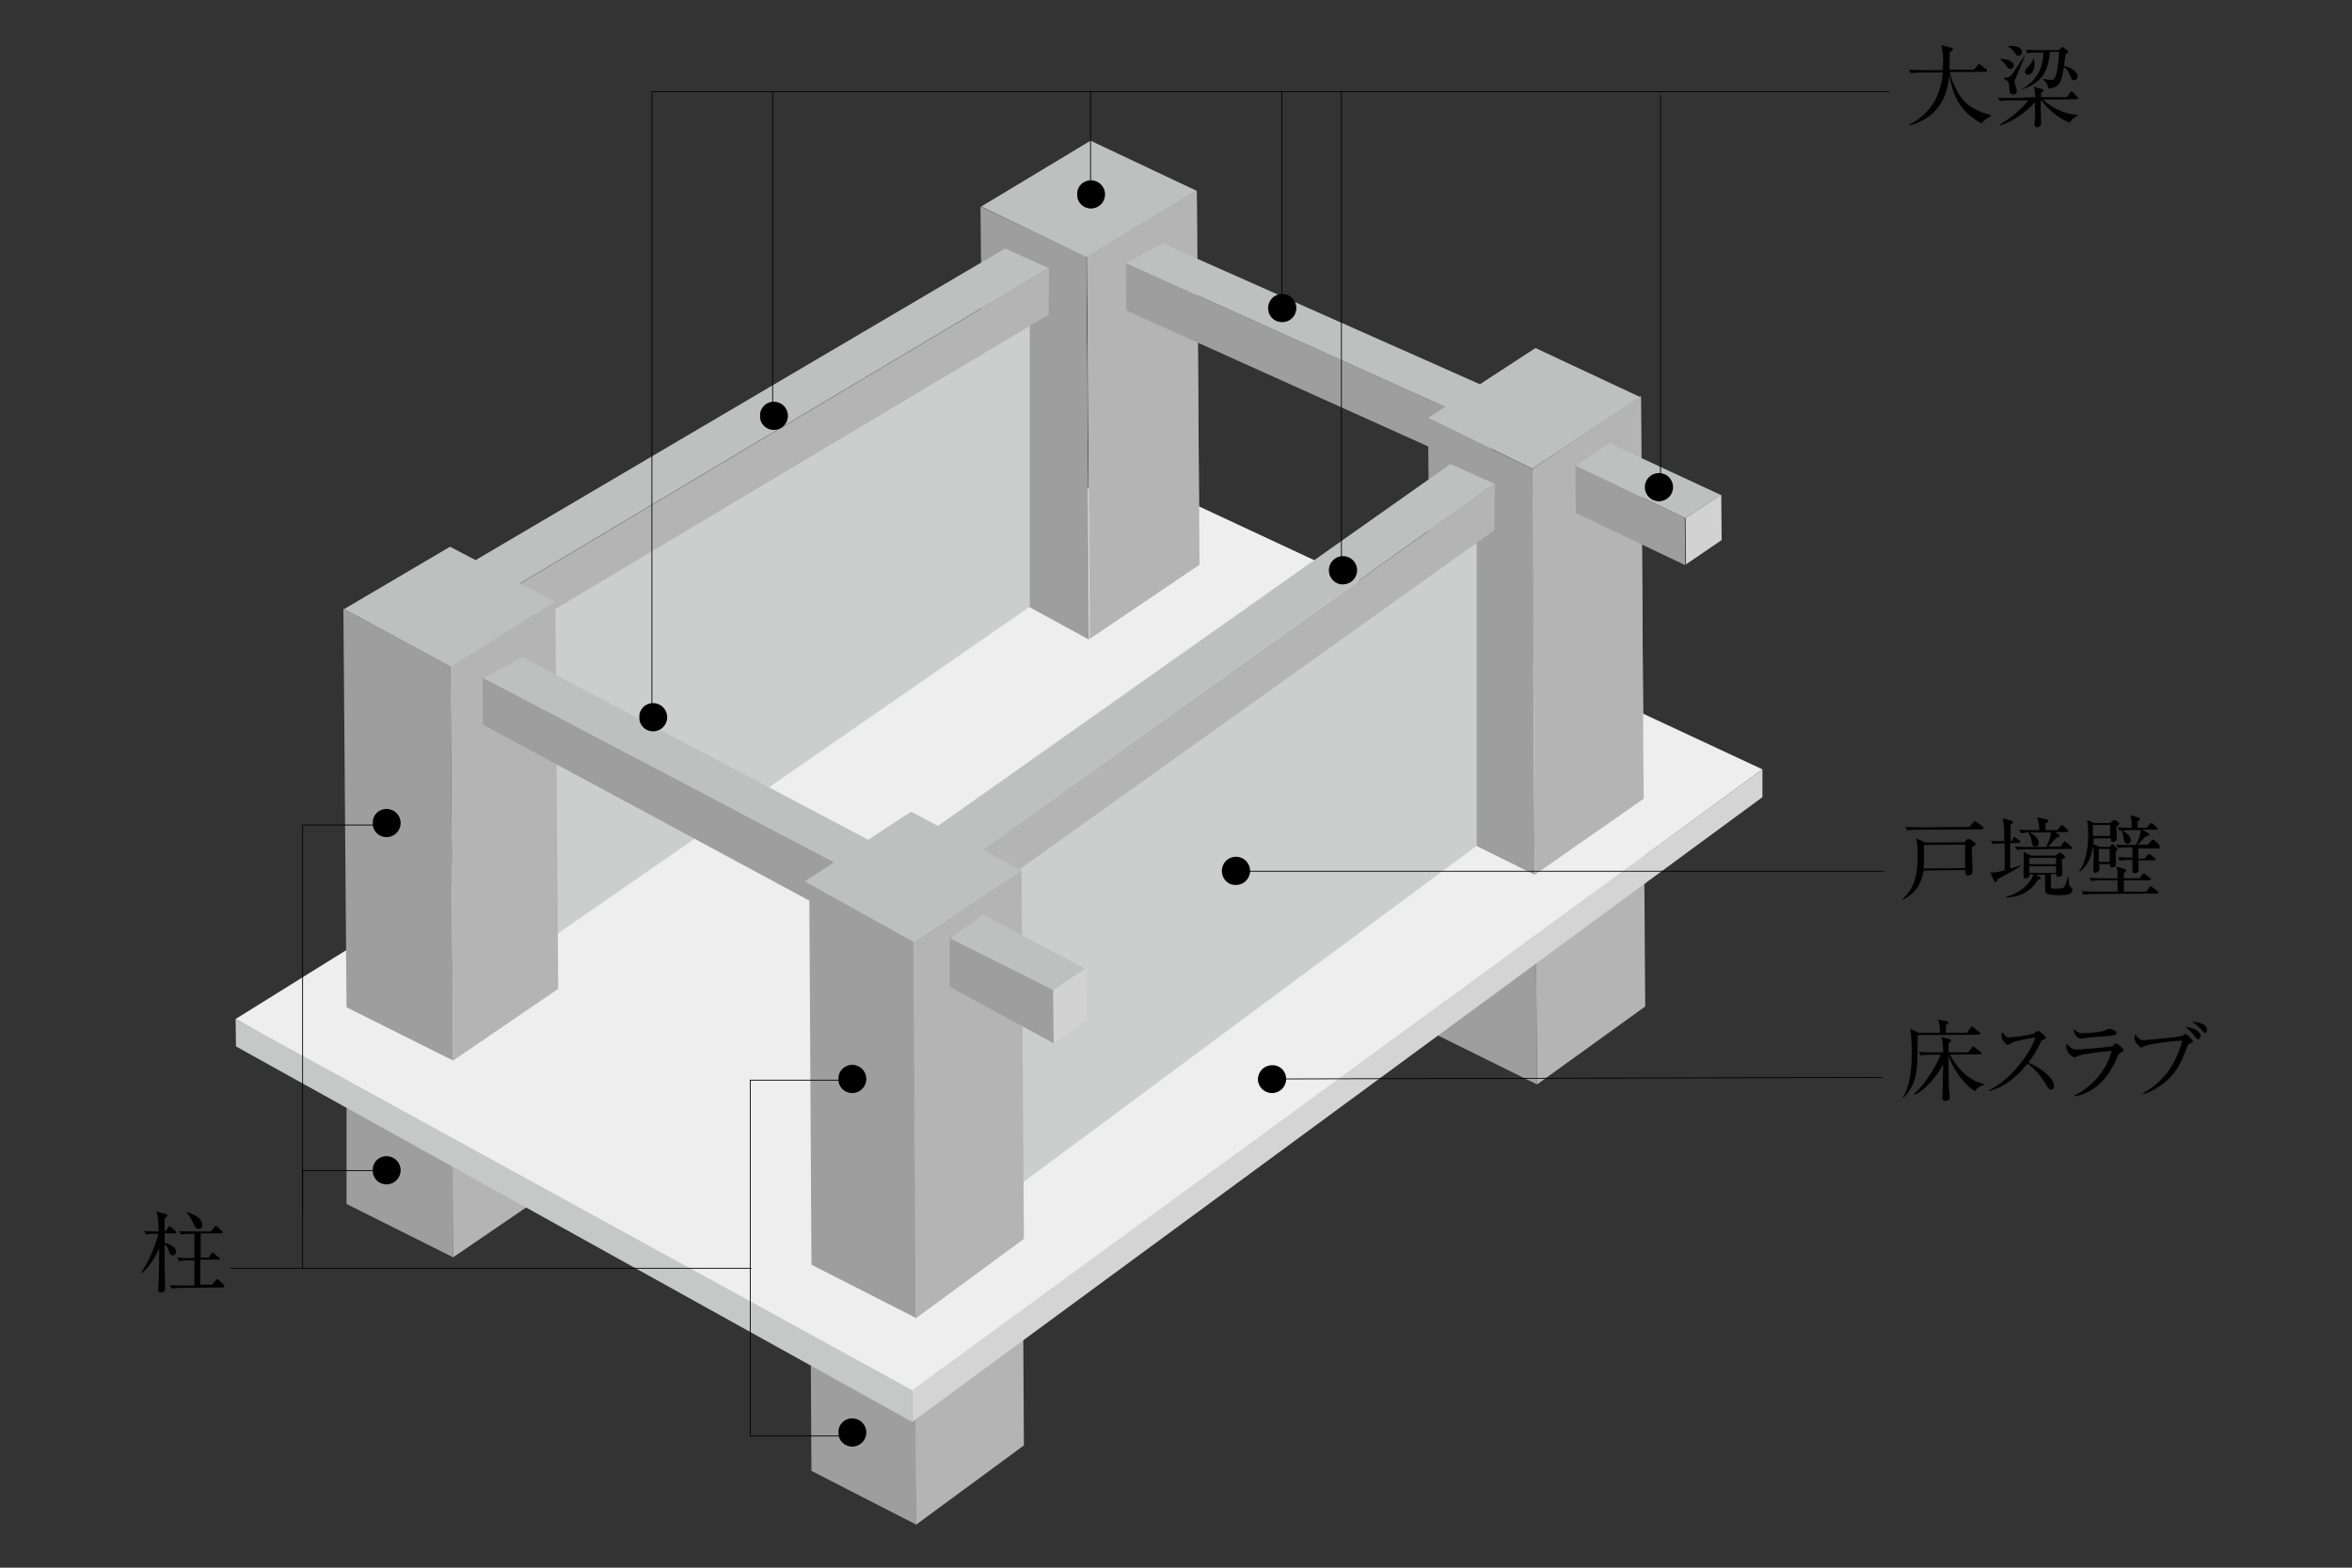 <?xml version="1.0" encoding="utf-8"?>
<!-- Generator: Adobe Illustrator 28.3.0, SVG Export Plug-In . SVG Version: 6.00 Build 0)  -->
<svg version="1.1" id="レイヤー_1" xmlns="http://www.w3.org/2000/svg" xmlns:xlink="http://www.w3.org/1999/xlink" x="0px"
	 y="0px" viewBox="0 0 600 400" style="enable-background:new 0 0 600 400;" xml:space="preserve">
<rect x="0" y="0" width="600" height="400" fill="#333333" stroke="none"/>
<style type="text/css">
	.st0{fill:#B4B4B5;}
	.st1{fill:#9E9E9F;}
	.st2{fill:#CCCDCD;}
	.st3{fill:#EEEEEF;}
	.st4{fill:#D4D4D5;}
	.st5{fill:#C6C7C7;}
	.st6{fill:#BEBFBF;}
	.st7{fill:#D2D2D3;}
	.st8{fill:none;stroke:#000000;stroke-width:0.209;}
</style>
<g>
	<polygon class="st0" points="233.6,389.1 261.2,368.8 260.6,266.6 233,284.8 	"/>
	<polygon class="st1" points="233.7,389 207,375.3 206.4,269.9 233.1,284.6 	"/>
	<polygon class="st1" points="115.6,320.8 88.4,307.2 88.4,257 115.6,270.6 	"/>
	<polygon class="st0" points="115.6,320.8 142.4,302.5 141.7,203.8 114.9,220.2 	"/>
	<polygon class="st2" points="270.6,72 135.1,154.5 135.2,245.7 270.7,163.3 	"/>
	<polygon class="st0" points="278.3,222.6 251.3,207.9 250.2,52.8 277.1,65.6 	"/>
	<polygon class="st1" points="278.4,222.4 306.4,203.5 305.3,48.7 277.3,65.4 	"/>
	<polygon class="st1" points="392.1,276.7 365.6,263.6 364.5,107.1 390.9,120 	"/>
	<polygon class="st0" points="392.1,276.7 419.7,256.8 418.6,101.1 390.9,119.7 	"/>
	<polygon class="st3" points="60.1,260 285.5,119.7 449.6,196.3 230.1,357 	"/>
	<polygon class="st4" points="232.7,362.8 449.6,203.4 449.6,196.3 232.7,354.7 	"/>
	<polygon class="st5" points="232.7,362.8 60.2,267 60.1,260 232.7,354.7 	"/>
	<polygon class="st1" points="277.8,163.2 250.9,148.5 250.2,52.8 277.1,65.6 	"/>
	<polygon class="st0" points="278,163 306,144.1 305.3,48.7 277.3,65.4 	"/>
	<polygon class="st6" points="250.3,52.7 278.2,35.9 305.3,48.7 277.1,65.6 	"/>
	<polygon class="st1" points="380.5,121.2 287.3,79.2 287.2,67.1 380.4,109.1 	"/>
	<polygon class="st6" points="389.6,103.4 296.6,62.1 287.2,67.1 380.6,109.2 	"/>
	<polygon class="st1" points="391.5,223.2 365.1,210.1 364.3,106.7 390.8,119.6 	"/>
	<polygon class="st0" points="391.5,223.2 419.3,203.8 418.6,101.1 390.9,119.7 	"/>
	<polygon class="st6" points="364.4,106.6 391.7,88.8 418.4,101.3 390.9,119.6 	"/>
	<polygon class="st7" points="439.2,137.8 430.1,144 430,132.2 439.1,126.2 	"/>
	<polygon class="st1" points="429.9,144.2 402,130.9 401.9,118.8 429.8,132.1 	"/>
	<polygon class="st6" points="439,126.3 410.6,113.1 402.1,118.8 430,132.2 	"/>
	<polygon class="st2" points="262.7,76 129.6,155.6 129.7,246.9 262.7,154.8 	"/>
	<polygon class="st2" points="376.7,137 242.9,223.8 243,315 376.7,215.8 	"/>
	<line class="st8" x1="324.5" y1="275.3" x2="480.2" y2="274.9"/>
	<g>
		<path d="M504.8,264l-15.6,0.1c0,9.4,0,12.2-3.7,16.1l-0.1-0.1c2.2-3.7,2.3-8.7,2.3-11.9c0-1.2-0.1-4.6-0.4-5.7l2.1,1l5.5,0
			c0-1.4-0.1-2.5-0.5-3.4l2.3,0.5c0.1,0,0.3,0.1,0.3,0.3c0,0.2-0.2,0.4-0.6,0.7c0,0.5,0,1.4,0,1.9l5.4,0l0.9-1.3
			c0.1-0.2,0.2-0.3,0.3-0.3c0.2,0,0.2,0.1,0.4,0.2l1.6,1.3c0.1,0.1,0.2,0.2,0.2,0.3C505.1,264,504.9,264,504.8,264z M503.8,278.4
			c-2.9-1.7-5.7-5.9-6.7-9c0,1.9,0,3.2,0,3.3c0,5.1,0.2,6.2,0.3,7.2c0,1-0.9,1-1.2,1c-0.5,0-0.7-0.2-0.7-0.7c0-0.3,0.2-7.3,0.2-8.6
			c-1.9,3.5-4.8,6.7-7.3,7.7l-0.1-0.2c2.5-2.1,5.7-7.1,6.8-10l-2.5,0c-0.5,0-1.6,0-2.6,0.2l-0.5-0.9c1.8,0.1,3.1,0.1,3.5,0.1l2.7,0
			c0-0.9,0-2.7-0.5-3.9l2.1,0.5c0.2,0,0.4,0.2,0.4,0.4c0,0.3-0.4,0.5-0.6,0.6l0,2.4l5,0l0.9-1.2c0.1-0.2,0.2-0.3,0.3-0.3
			c0.1,0,0.2,0.1,0.4,0.2l1.6,1.2c0.1,0.1,0.2,0.2,0.2,0.3c0,0.2-0.2,0.3-0.3,0.3l-7.8,0.1c2.9,5.1,6,6.9,8.8,7.5l0,0.2
			C504.8,277.1,504.1,278,503.8,278.4z"/>
		<path d="M523.2,278c-0.5,0-0.7-0.4-0.9-0.7c-1.8-3-3.1-4.5-5.1-5.9c-4,5.1-7.8,6.5-9.9,7l0-0.2c5.2-2.3,10.7-9.3,11.9-13.5
			c-0.9,0.1-4.6,0.8-5.8,1.3c-0.2,0.1-1,0.5-1.2,0.6c-0.3,0-1.6-1.1-1.6-2.3c0-0.5,0.1-0.7,0.2-1c0.9,1.4,1.2,1.4,1.7,1.4
			c0.6,0,5.5-0.5,6.5-1.1c0.2-0.1,0.8-0.6,1-0.6c0.2,0,1.9,1.4,1.9,1.8c0,0.2-0.2,0.3-0.9,0.6c-0.2,0.1-0.2,0.1-0.5,0.7
			c-1,1.9-1.5,3-3,5c2.7,1.2,6.5,3.8,6.5,6C524,277.6,523.8,278,523.2,278z"/>
		<path d="M541,268.6c-0.4,0.2-0.5,0.3-0.8,1c-3.6,8.8-9.7,10-10.9,10.1l-0.1-0.2c1.4-0.6,7.7-4.2,9.5-11.4
			c-0.7,0.1-7.2,0.7-8.6,1.3c-0.1,0.1-0.7,0.4-0.8,0.4c-0.6,0-2.2-1.3-2.2-2.7c0-0.2,0-0.4,0.2-0.8c0.4,0.6,1.2,1.5,2.4,1.5
			c1.1,0,8.7-0.7,9.1-0.8c0.2-0.1,0.8-0.8,1-0.8c0.2,0,1.9,1.2,1.9,1.7C541.7,268.3,541.4,268.4,541,268.6z M538.3,264.3
			c-1.7,0.1-5.4,0.4-5.9,0.5c-1.1,0.2-1.2,0.2-1.6,0.2c-0.7,0-1.8-1-1.8-2.4c1,0.9,1.7,1.1,2.9,1c1.5,0,4.4-0.3,5.4-0.8
			c0.5-0.2,0.5-0.3,0.7-0.3c0.4,0,1.8,0.3,1.9,1C539.9,264,539.6,264.2,538.3,264.3z"/>
		<path d="M558.4,266.4c-0.3,0.2-0.3,0.3-0.6,1.1c-1.4,3.8-2.7,6.1-5,8.2c-1.7,1.5-4.1,3-6.2,3.5l0-0.2c2.7-1.4,5.4-4,6.7-5.9
			c1.1-1.6,2.8-4.9,3.4-7.6c-2.9,0.1-8.6,0.9-9.6,1.4c-0.1,0-0.7,0.4-0.8,0.4c-0.2,0-0.3-0.1-0.5-0.3c-0.6-0.5-1.3-1.3-1.3-2.2
			c0-0.3,0.1-0.7,0.2-0.9c0.9,1.5,1.8,1.5,2.3,1.5c0.3,0,4.4-0.4,5.2-0.5c1-0.1,4.2-0.3,4.9-0.8c0.3-0.2,0.4-0.3,0.5-0.3
			c0.3,0,1.9,1.7,1.9,2C559.2,265.9,559,266,558.4,266.4z M560.8,265.2c-0.3,0-0.4-0.1-1.1-1c-0.2-0.3-0.8-1.1-2.2-2.2
			c1.6,0.1,3.9,1,3.9,2.4C561.3,264.7,561.1,265.2,560.8,265.2z M562.5,263.6c-0.2,0-0.3-0.1-1-1c-0.2-0.2-1.2-1.3-2.3-1.9
			c1,0,3.8,0.4,3.8,2.1C563,263.2,562.8,263.6,562.5,263.6z"/>
	</g>
	<g>
		<path d="M503,216.2c0,1,0.2,5.3,0.2,6.1c0,0.3,0,0.5-0.2,0.7c-0.2,0.2-0.7,0.4-1,0.4c-0.3,0-0.6-0.2-0.6-0.7c0-0.1,0-0.6,0-0.7
			l-10.7,0.1c-0.4,2.4-1.2,5.4-5.3,7.5l-0.1-0.1c2.7-2.7,3.9-5.3,3.9-11.2c0-1.8-0.1-3.1-0.4-4.4l2.4,1.1l9.9-0.1l0.7-0.7
			c0.1-0.1,0.2-0.2,0.4-0.2c0.1,0,0.2,0.1,0.4,0.2l1.2,0.8c0.1,0,0.2,0.2,0.2,0.4C503.8,215.7,503.5,215.9,503,216.2z M505.6,211.6
			l-16.4,0.1c-0.5,0-1.6,0-2.6,0.2l-0.5-0.9c1.5,0.1,3.2,0.1,3.5,0.1l12.8-0.1l1-1.2c0.1-0.2,0.3-0.3,0.4-0.3c0.1,0,0.2,0.1,0.4,0.2
			l1.6,1.2c0.1,0.1,0.2,0.2,0.2,0.3C505.9,211.6,505.7,211.6,505.6,211.6z M501.3,215.5l-10.5,0.1c0,1.7,0.1,4.5-0.1,6l10.6-0.1
			L501.3,215.5z"/>
		<path d="M509.6,224.3c-0.1,0.4-0.2,0.8-0.5,0.8c-0.2,0-0.4-0.3-0.4-0.4l-1-2.1c1.1,0.1,1.4,0,3.7-0.5c0-1.1,0-5.9,0-6.9
			c-0.6,0-1.9,0-3,0.2l-0.5-0.9c1.3,0.1,1.7,0.1,3.4,0.1c0-3.6-0.1-4-0.4-5.8l2.2,0.6c0.3,0.1,0.4,0.2,0.4,0.4
			c0,0.2-0.3,0.4-0.6,0.6l0,4.2l0.3,0l0.4-0.7c0-0.1,0.2-0.3,0.3-0.3c0.1,0,0.2,0,0.4,0.2l0.9,0.7c0.1,0.1,0.2,0.2,0.2,0.3
			c0,0.2-0.2,0.3-0.3,0.3l-2.3,0l0,6.5c1.8-0.5,2.2-0.6,2.7-0.9l0,0.2C514.4,221.9,510.1,224,509.6,224.3z M528.1,228
			c-0.6,0.4-2,0.4-2.8,0.4c-3.3,0-3.5-0.4-3.6-1.3c0-0.3,0-3.5,0-3.9l-2.3,0l0.9,0.5c0.2,0.1,0.3,0.2,0.3,0.4c0,0.3-0.3,0.3-0.7,0.3
			c-1.4,2.6-4,4.4-8.1,4.6l0-0.2c4.7-1.2,6.7-4.6,6.9-5.7l-0.9,0c0,0.4-0.2,1-1.1,1c-0.5,0-0.5-0.3-0.5-0.6c0-0.2,0-3.3,0.1-4.4
			c0-1.1,0-1.3-0.1-1.8l1.9,1l6.3,0l0.7-0.6c0.2-0.2,0.3-0.2,0.3-0.2c0.1,0,0.2,0.1,0.3,0.1l0.8,0.6c0.2,0.2,0.3,0.3,0.3,0.4
			c0,0.3-0.3,0.5-0.8,0.7c0,0.6,0.1,3.1,0.1,3.6c0,0.8-0.9,0.8-1,0.8c-0.5,0-0.5-0.2-0.5-0.7l-1.4,0c0,2.7,0,3,0,3.3
			c0,0.4,0,0.5,1.8,0.4c1.7,0,1.7-0.1,2.5-3l0.1,0c0.3,2.3,0.3,2.5,0.7,2.7c0.3,0.2,0.4,0.2,0.4,0.4
			C528.7,227.4,528.4,227.8,528.1,228z M528.3,216.6l-11.1,0.1c-0.4,0-1.6,0-2.6,0.2L514,216c1.4,0.1,2.8,0.1,3.5,0.1l4.5,0
			c0.8-1.7,1.2-2.9,1.2-3.7l-5.4,0c0.5,0.3,2.3,1.2,2.3,2.7c0,0.8-0.6,0.9-0.9,0.9c-0.7,0-0.7-0.3-0.9-1.2c-0.1-0.6-0.3-1.6-0.9-2.4
			c-0.6,0-1.2,0.1-1.8,0.2l-0.5-0.9c1.5,0.1,3.1,0.1,3.5,0.1l1.6,0c0-1.3-0.1-1.7-0.5-3.3l2.4,0.6c0.2,0,0.4,0.1,0.4,0.4
			s-0.2,0.3-0.7,0.6l0,1.7l3.1,0l0.7-1c0.1-0.1,0.2-0.3,0.3-0.3c0.1,0,0.3,0.1,0.4,0.2l1.1,1c0.1,0.1,0.2,0.2,0.2,0.3
			c0,0.2-0.2,0.3-0.3,0.3l-3.1,0l0.8,0.5c0.1,0,0.4,0.2,0.4,0.5c0,0.3-0.3,0.3-0.8,0.4c-0.2,0.2-1.4,1.6-2.1,2.3l3.2,0l0.7-1
			c0.1-0.2,0.2-0.3,0.3-0.3c0.1,0,0.3,0.1,0.4,0.2l1.2,1c0.1,0.1,0.2,0.2,0.2,0.3C528.6,216.5,528.4,216.6,528.3,216.6z
			 M524.5,218.9l-6.8,0l0,1.6l6.8,0L524.5,218.9z M524.5,221l-6.8,0l0,1.7l6.8,0L524.5,221z"/>
		<path d="M539.9,211c0,0.4,0.1,2.3,0.1,2.8c0,0.7-0.4,1-1,1c-0.5,0-0.5-0.3-0.5-0.9l-4.4,0c-0.2,5.2-1.9,7.1-3.5,8.5l-0.2-0.1
			c2.2-3.2,2.3-7.4,2.3-9.5c0-1.5-0.1-2.6-0.3-3.6l1.8,0.8l4.1,0l0.7-0.6c0.1-0.1,0.2-0.2,0.4-0.2c0.1,0,0.2,0,0.3,0.1l0.8,0.6
			c0.1,0.1,0.2,0.2,0.2,0.3C540.5,210.4,540.4,210.4,539.9,211z M550.4,228l-16.2,0.1c-0.6,0-1.6,0-2.7,0.2l-0.5-0.9
			c1.6,0.1,3.2,0.1,3.5,0.1l5.7,0l0-2.9l-4,0c-0.2,0-1.6,0-2.7,0.2L533,224c1.6,0.1,3.3,0.1,3.5,0.1l3.7,0c0-2-0.1-2.2-0.3-3l2,0.6
			c0.4,0.1,0.5,0.3,0.5,0.4c0,0.1,0,0.2-0.6,0.7l0,1.3l4,0l0.7-0.9c0.2-0.3,0.2-0.3,0.4-0.3c0.1,0,0.2,0,0.4,0.2l1.2,0.9
			c0.1,0.1,0.2,0.2,0.2,0.3c0,0.2-0.2,0.3-0.3,0.3l-6.6,0l0,2.9l5.7,0l0.8-1.1c0.2-0.2,0.2-0.3,0.3-0.3c0.1,0,0.2,0,0.4,0.2l1.4,1.1
			c0.1,0.1,0.2,0.2,0.2,0.3C550.7,228,550.5,228,550.4,228z M539.7,217.3c0,0.5,0.1,2.7,0.1,3.1c0,0.7-0.6,0.9-1,0.9
			c-0.5,0-0.5-0.2-0.5-0.8l-2.8,0c0,0.2,0.1,1.1,0.1,1.2c0,0.6-0.6,1-1.1,1c-0.5,0-0.5-0.4-0.5-0.6c0-0.7,0.1-3.7,0.1-4.3
			c0-1.4-0.1-2-0.2-2.5l1.7,0.8l2.5,0l0.5-0.5c0.1-0.1,0.2-0.2,0.3-0.2c0.1,0,0.2,0.1,0.3,0.2l0.8,0.8c0.1,0.1,0.2,0.2,0.2,0.4
			C540.2,216.9,539.8,217.2,539.7,217.3z M538.3,210.5l-4.4,0c0,0.4,0,1.6,0,2.8l4.4,0L538.3,210.5z M538.2,216.6l-2.8,0l0,3.3
			l2.8,0L538.2,216.6z M550.7,216.5l-5.2,0l0,2.6l1.6,0l0.7-0.9c0.1-0.1,0.2-0.3,0.4-0.3c0.1,0,0.2,0.1,0.4,0.2l1.1,0.8
			c0.1,0.1,0.2,0.2,0.2,0.3c0,0.2-0.2,0.3-0.3,0.3l-4.1,0c0,0.8,0.1,2.1,0.1,2.3c0,0.8-0.6,1-1.1,1c-0.4,0-0.5-0.3-0.5-0.7
			c0-0.2,0-2.3,0-2.7l-0.6,0c-0.6,0-1.6,0-2.7,0.2l-0.4-0.9c1.3,0.1,2.8,0.1,3.7,0.1l0-2.6l-1,0c-0.4,0-1.6,0-2.7,0.2l-0.5-0.9
			c1.4,0.1,2.8,0.1,3.5,0.1l1.6,0c0.7-1.3,1.2-2.9,1.2-3.8l-2.7,0c-0.5,0-1,0-1.9,0.1c0.9,0.6,2,1.4,2.1,2.4c0,0.8-0.6,1-0.9,1
			c-0.7,0-0.8-0.7-1-1.6c-0.2-1.4-0.3-1.6-0.5-1.8c-0.2,0-0.3,0-0.5,0.1l-0.5-0.9c1.4,0.1,2.9,0.1,3.6,0.1c0-2.1-0.2-2.6-0.3-3.2
			l2,0.6c0.3,0.1,0.4,0.2,0.4,0.4c0,0.2,0,0.2-0.6,0.6c0,0.4,0,1,0,1.6l2.3,0l0.8-0.9c0.1-0.1,0.2-0.3,0.4-0.3
			c0.2,0,0.3,0.1,0.4,0.2l1,0.9c0.1,0.1,0.2,0.2,0.2,0.4c0,0.2-0.2,0.2-0.3,0.2l-3.6,0l1.4,0.8c0.3,0.2,0.4,0.2,0.4,0.4
			c0,0.2-0.1,0.3-0.9,0.5c-0.3,0.3-1.8,1.8-2.1,2.1l2.7,0l0.8-1c0.1-0.2,0.2-0.3,0.4-0.3c0.1,0,0.2,0.1,0.4,0.2l1,0.9
			c0.2,0.2,0.2,0.2,0.2,0.4C551.1,216.5,550.9,216.5,550.7,216.5z"/>
	</g>
	<g>
		<path d="M44.7,314.7l-2.7,0l0,2.4c0.4,0.1,1.2,0.3,1.9,0.8c0.3,0.2,1,0.6,1,1.5c0,0.5-0.3,0.9-0.8,0.9c-0.7,0-0.8-0.4-1.1-1.4
			c-0.2-0.6-0.6-1.1-1-1.4c0,3.3,0,3.8,0,5.3c0,2.8,0.1,3.9,0.1,5.2c0,0.2,0,0.4,0,0.6c0,0.2,0,1.2-1.1,1.2c-0.6,0-0.6-0.4-0.6-0.6
			c0,0,0-0.3,0-0.8c0.2-3.3,0.2-6.6,0.2-9.9c-0.7,1.7-2.5,4.9-4.5,6.4l-0.1-0.1c2.2-3.3,3.9-7.7,4.4-10l-0.4,0c-0.6,0-1.7,0-2.7,0.2
			l-0.5-0.9c1.4,0.1,2.8,0.1,3.7,0.1c-0.1-3.4-0.3-4-0.6-5.1l2.5,0.7c0.2,0,0.3,0.2,0.3,0.3c0,0.2-0.2,0.4-0.7,0.7
			c0,0.5,0,2.9,0,3.3l0.3,0l0.6-0.9c0.1-0.1,0.2-0.3,0.3-0.3c0.1,0,0.3,0.1,0.4,0.2l1.1,0.9c0.1,0.1,0.2,0.2,0.2,0.3
			C45.1,314.6,44.9,314.7,44.7,314.7z M57,328.5l-10.5,0.1c-0.6,0-1.7,0-2.7,0.2l-0.5-0.9c1.2,0.1,2.3,0.1,3.5,0.1l2.8,0l0-6.4
			l-1.3,0c-0.6,0-1.7,0-2.6,0.2l-0.5-0.9c1.2,0.1,2.3,0.1,3.5,0.1l0.9,0l0-6.2l-0.7,0c-0.6,0-1.7,0-2.7,0.2l-0.5-0.9
			c1.2,0.1,2.3,0.1,3.5,0.1l4.6,0l0.9-1.1c0.1-0.2,0.2-0.3,0.4-0.3c0.1,0,0.2,0.1,0.4,0.2l1.1,1.1c0.1,0.1,0.2,0.2,0.2,0.3
			c0,0.2-0.2,0.2-0.3,0.3l-5.3,0l0,6.2l2,0l0.7-1c0.1-0.2,0.2-0.3,0.4-0.3c0.1,0,0.2,0.1,0.4,0.3l1.2,1c0.1,0.1,0.2,0.2,0.2,0.3
			c0,0.2-0.2,0.2-0.4,0.2l-4.6,0l0,6.4l3,0l0.9-1.1c0.1-0.2,0.2-0.3,0.4-0.3c0.1,0,0.3,0.1,0.4,0.2l1.2,1.1c0.1,0.1,0.2,0.2,0.2,0.3
			C57.3,328.5,57.1,328.5,57,328.5z M50.7,313.6c-0.6,0-0.9-0.4-1.4-1.5c-0.8-1.8-1.3-2.3-1.8-2.7l0.1-0.1c2.6,0.7,4,1.9,4,3.2
			C51.7,313.4,51,313.6,50.7,313.6z"/>
	</g>
	<g>
		<path d="M505.5,31.5c-4.9-2.7-7.3-6.3-8.2-12.4c-0.4,4-1.8,10.6-10.1,12.9l-0.1-0.2c3.2-1.6,5.9-4.3,7.2-7.6
			c0.7-1.8,1.2-3.7,1.3-5.7l-5.4,0c-0.2,0-1.6,0-2.7,0.2l-0.5-0.9c1.8,0.1,3.4,0.1,3.5,0.1l5.1,0c0-0.5,0.1-1.2,0.1-2.4
			c0-0.9-0.1-2.8-0.5-4l2.6,0.7c0.2,0,0.4,0.2,0.4,0.3c0,0.2-0.3,0.5-0.8,0.8c0,1.5-0.1,2.9-0.1,4.5l6.2,0l1-1.2
			c0.1-0.1,0.2-0.3,0.3-0.3c0.1,0,0.3,0.1,0.4,0.2l1.5,1.2c0.1,0.1,0.2,0.2,0.2,0.3c0,0.3-0.2,0.3-0.3,0.3l-9.2,0.1
			c0.3,1.7,1,3.2,1.8,4.7c1.7,3.4,4.5,5.2,8.7,6.3v0.2C507.6,29.9,506.4,30.2,505.5,31.5z"/>
		<path d="M519.2,24.8c-0.1-1.6-0.1-1.9-0.4-2.7l2,0.6c0.2,0.1,0.5,0.1,0.5,0.4c0,0.2-0.3,0.4-0.6,0.6c0,0.3,0,0.7,0,1.1l6.6,0
			l0.8-1.2c0.1-0.1,0.2-0.3,0.3-0.3c0.2,0,0.3,0.1,0.4,0.2l1.1,1.2c0.1,0.1,0.2,0.2,0.2,0.3c0,0.2-0.2,0.3-0.3,0.3l-8.6,0.1
			c2,2,5.5,3.8,8.8,3.9l0,0.2c-1.2,0.6-1.7,1.3-2,1.8c-3-1.1-6-3.8-7.3-5.8h-0.1l0,1.1l0,1.6c0,0.9,0.1,2.4,0.1,3.3c0,0.7-0.7,1-1,1
			c-0.3,0-0.7-0.2-0.7-0.6c0-0.2,0.1-1.2,0.1-1.5c0.1-1.7,0-3.4,0-4.3c-2.2,2.5-5.5,4.9-8.9,5.9l0-0.2c4.2-2.7,6-4.6,7.2-6.2l-4.5,0
			c-0.2,0-1.6,0-2.7,0.2l-0.5-0.9c1.2,0.1,2.3,0.1,3.5,0.1L519.2,24.8z M510.4,15c2.1,0.1,3.3,0.8,3.3,1.7c0,0.5-0.4,0.9-0.9,0.9
			c-0.4,0-0.5-0.1-1.2-1.1c-0.6-0.8-0.9-1-1.3-1.3L510.4,15z M516.6,14.2c-0.4,1.1-2.7,6.1-2.7,6.8c0,0.3,0.6,1.6,0.6,2.1
			c0,0.6-0.3,1-0.9,1c-0.7,0-1-0.5-1-1.5c0-1.2-0.1-1.9-1.4-2.5l0-0.2c1-0.1,1.4-0.2,1.9-0.7c0.4-0.5,3.3-4.9,3.4-5L516.6,14.2z
			 M512.4,11.7c3.3-0.1,3.4,1.3,3.4,1.5c0,0.4-0.2,1-0.9,1c-0.4,0-0.6-0.2-1.1-1c-0.1-0.2-0.7-0.8-1.5-1.3L512.4,11.7z M515.5,22.9
			c1.4-0.8,5.6-3,5.8-9.5l-1.4,0c-0.6,0-1.6,0-2.7,0.2l-0.4-0.9c1.5,0.1,3.2,0.1,3.5,0.1l4.9,0l0.6-0.5c0.1-0.1,0.2-0.3,0.4-0.3
			c0.1,0,0.2,0.1,0.3,0.2l0.9,0.7c0.1,0.1,0.2,0.2,0.2,0.3c0,0.1-0.1,0.2-0.2,0.3c-0.1,0-0.3,0.2-0.5,0.3c-0.8,6.8-1,8.5-4.4,8.8
			c-0.1-1.1-0.5-1.6-1.3-2.3l0-0.2c0.4,0.1,1.6,0.3,2.2,0.3c0.4,0,0.8,0,1.3-2.1c0.4-1.8,0.6-4.9,0.6-5.1l-2.4,0
			c-0.4,6.1-2.9,8.2-7.3,9.7L515.5,22.9z M518.9,15c0,0.5,0.1,0.9,0.1,1.5c0,1.5-0.8,2.6-1.7,2.6c-0.6,0-0.7-0.5-0.7-0.8
			c0-0.4,0.1-0.5,1-1.5c0.3-0.3,1-1.2,1.1-1.9H518.9z M526.5,16.8c1.7,0.4,3.5,1.4,3.5,2.7c0,0.7-0.5,1-0.9,1c-0.5,0-0.7-0.4-1-1.2
			c-0.2-0.4-0.6-1.6-1.6-2.2L526.5,16.8z"/>
	</g>
	<polyline class="st8" points="77.2,323.6 77.2,298.7 98.6,298.7 	"/>
	<path d="M278.3,53.2c2,0,3.6-1.6,3.6-3.6c0-2-1.6-3.6-3.6-3.6c-2,0-3.6,1.6-3.5,3.6C274.7,51.6,276.3,53.2,278.3,53.2z"/>
	<path d="M327.1,82.2c2,0,3.6-1.6,3.6-3.6c0-2-1.6-3.6-3.6-3.6c-2,0-3.6,1.6-3.6,3.6C323.5,80.7,325.1,82.2,327.1,82.2z"/>
	<path d="M423.2,127.9c2,0,3.6-1.6,3.6-3.6c0-2-1.6-3.6-3.6-3.6c-2,0-3.6,1.6-3.6,3.6C419.6,126.3,421.2,127.9,423.2,127.9z"/>
	<path d="M324.5,278.9c2,0,3.6-1.6,3.6-3.6c0-2-1.6-3.6-3.6-3.5c-2,0-3.6,1.6-3.6,3.6C320.9,277.3,322.5,278.9,324.5,278.9z"/>
	<path d="M98.6,302.2c2,0,3.6-1.6,3.6-3.6c0-2-1.6-3.6-3.6-3.6c-2,0-3.6,1.6-3.5,3.6C95,300.6,96.6,302.2,98.6,302.2z"/>
	<line class="st8" x1="58.7" y1="323.6" x2="191.7" y2="323.6"/>
	<polyline class="st8" points="481.9,23.4 404.4,23.4 166.3,23.4 	"/>
	<line class="st8" x1="423.6" y1="24.2" x2="423.6" y2="124"/>
	<line class="st8" x1="327" y1="23.2" x2="327" y2="78.6"/>
	<line class="st8" x1="278.2" y1="23.2" x2="278.2" y2="50.8"/>
	<polygon class="st1" points="115.6,270.6 88.4,257 87.6,155.3 114.9,170 	"/>
	<polygon class="st0" points="115.6,270.6 142.4,252.3 141.7,153.6 114.9,170 	"/>
	<polygon class="st1" points="226.3,240.5 123.2,184.9 123.1,172.8 226.2,227 	"/>
	<polygon class="st6" points="234.6,221.2 133.3,167.7 123.3,173 226.2,227 	"/>
	<polygon class="st1" points="233.7,336.3 207,322.7 206.4,217.3 233.1,232 	"/>
	<polygon class="st0" points="267.5,80.3 115.8,170.8 115.9,158.9 267.6,68.4 	"/>
	<polygon class="st6" points="267.5,68.4 116.3,158.6 104.7,152.7 256.4,63.4 	"/>
	<polygon class="st6" points="87.8,155.4 114.8,139.5 141.5,153.5 115,170.1 	"/>
	<line class="st8" x1="315.3" y1="222.3" x2="480.7" y2="222.3"/>
	<path d="M315.3,225.8c2,0,3.6-1.6,3.6-3.6c0-2-1.6-3.6-3.6-3.6c-2,0-3.6,1.6-3.6,3.6C311.7,224.3,313.3,225.9,315.3,225.8z"/>
	<path d="M217.4,369.1c2,0,3.6-1.6,3.6-3.6c0-2-1.6-3.6-3.6-3.6c-2,0-3.6,1.6-3.5,3.6C213.8,367.5,215.4,369.1,217.4,369.1z"/>
	<polyline class="st8" points="217.1,275.6 191.4,275.6 191.4,366.4 220.5,366.4 	"/>
	<path d="M217.4,278.9c2,0,3.6-1.6,3.6-3.6c0-2-1.6-3.6-3.6-3.6c-2,0-3.6,1.6-3.5,3.6C213.8,277.3,215.4,278.9,217.4,278.9z"/>
	<polyline class="st8" points="77.2,308.5 77.2,210.5 97.9,210.5 	"/>
	<path d="M98.6,213.6c2,0,3.6-1.6,3.6-3.6c0-2-1.6-3.6-3.6-3.6c-2,0-3.6,1.6-3.5,3.6C95,212,96.6,213.6,98.6,213.6z"/>
	<path d="M197.4,109.7c2,0,3.6-1.6,3.6-3.6c0-2-1.6-3.6-3.6-3.6c-2,0-3.6,1.6-3.5,3.6C193.8,108.2,195.5,109.7,197.4,109.7z"/>
	<line class="st8" x1="197.1" y1="23.4" x2="197.1" y2="106.5"/>
	<path d="M166.6,186.6c2,0,3.6-1.6,3.6-3.6c0-2-1.6-3.6-3.6-3.6c-2,0-3.6,1.6-3.5,3.6C163,185,164.6,186.6,166.6,186.6z"/>
	<line class="st8" x1="166.3" y1="23.4" x2="166.3" y2="183"/>
	<polygon class="st0" points="381.2,135.3 245.5,232.2 245.7,220.3 381.3,123.4 	"/>
	<polygon class="st6" points="381.2,123.4 246.1,220.1 234.5,214.1 370,118.4 	"/>
	<path d="M342.6,149.1c2,0,3.6-1.6,3.6-3.6c0-2-1.6-3.6-3.6-3.6c-2,0-3.6,1.6-3.6,3.6C339,147.6,340.7,149.2,342.6,149.1z"/>
	<line class="st8" x1="342.2" y1="23.2" x2="342.2" y2="145.6"/>
	<polygon class="st0" points="233.6,336.4 261.2,316.1 260.6,222.1 233,240.3 	"/>
	<polygon class="st6" points="205.3,224.9 232.4,207.1 260.6,222.1 233,240.3 	"/>
	<polygon class="st1" points="268.8,266.2 242.3,251.8 242.3,238.9 268.7,252.6 	"/>
	<polygon class="st6" points="276.9,247.2 250.9,233.4 242.3,239.4 268.7,252.6 	"/>
	<polygon class="st7" points="277.1,247 277.2,260.3 268.8,266.1 268.7,252.6 	"/>
</g>
</svg>
